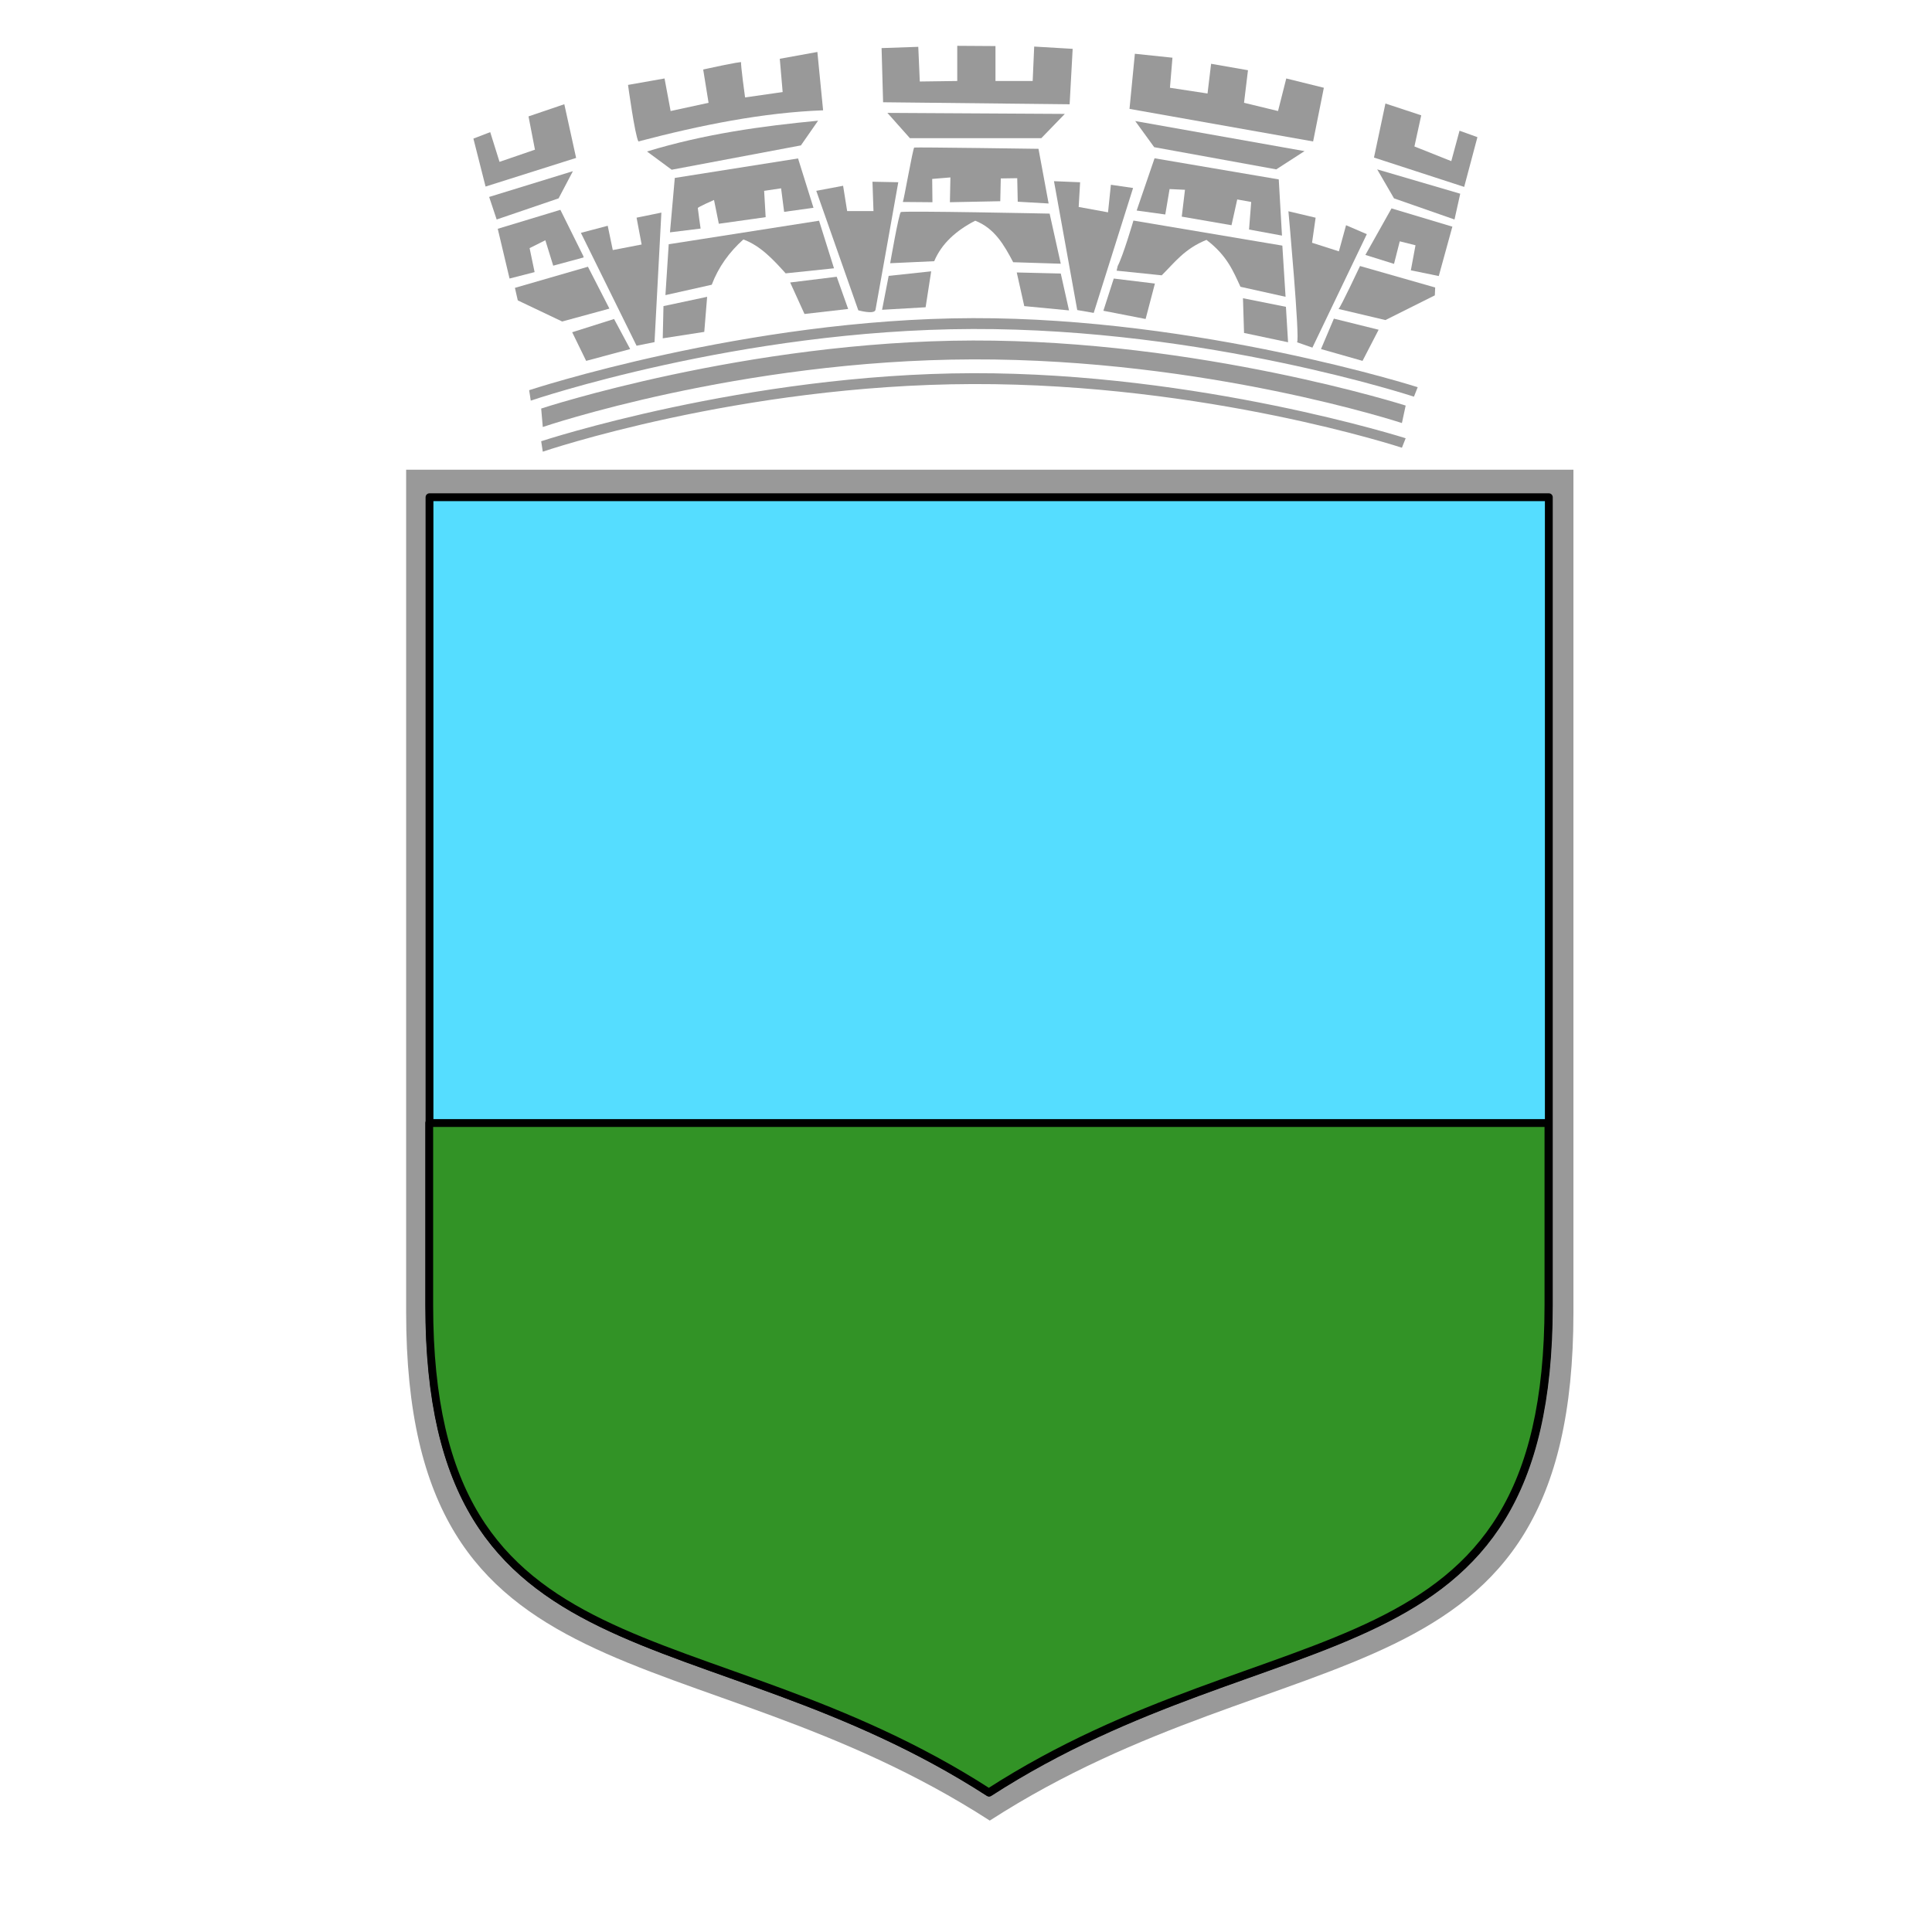 <?xml version="1.0" encoding="UTF-8" standalone="no"?>
<svg
   xmlns:dc="http://purl.org/dc/elements/1.1/"
   xmlns:cc="http://creativecommons.org/ns#"
   xmlns:rdf="http://www.w3.org/1999/02/22-rdf-syntax-ns#"
   xmlns:svg="http://www.w3.org/2000/svg"
   xmlns="http://www.w3.org/2000/svg"
   xmlns:sodipodi="http://sodipodi.sourceforge.net/DTD/sodipodi-0.dtd"
   xmlns:inkscape="http://www.inkscape.org/namespaces/inkscape"
   width="400"
   height="400"
   viewBox="0 0 105.833 105.833"
   version="1.1"
   id="svg8"
   inkscape:version="1.0.2-2 (e86c870879, 2021-01-15)"
   sodipodi:docname="icone.svg">
  <defs
     id="defs2">
    <filter
       inkscape:collect="always"
       style="color-interpolation-filters:sRGB"
       id="filter861"
       x="-0.001"
       width="1.001"
       y="-0"
       height="1.001">
      <feGaussianBlur
         inkscape:collect="always"
         stdDeviation="0.015"
         id="feGaussianBlur863" />
    </filter>
    <filter
       inkscape:collect="always"
       style="color-interpolation-filters:sRGB"
       id="filter956"
       x="-0"
       width="1.001"
       y="-0"
       height="1">
      <feGaussianBlur
         inkscape:collect="always"
         stdDeviation="0.009"
         id="feGaussianBlur958" />
    </filter>
  </defs>
  <sodipodi:namedview
     id="base"
     pagecolor="#ffffff"
     bordercolor="#666666"
     borderopacity="1.0"
     inkscape:pageopacity="0.0"
     inkscape:pageshadow="2"
     inkscape:zoom="0.7"
     inkscape:cx="412.78418"
     inkscape:cy="60.776469"
     inkscape:document-units="mm"
     inkscape:current-layer="layer1"
     inkscape:document-rotation="0"
     showgrid="false"
     units="px"
     showguides="true"
     inkscape:guide-bbox="true"
     inkscape:window-width="1366"
     inkscape:window-height="705"
     inkscape:window-x="-8"
     inkscape:window-y="-8"
     inkscape:window-maximized="1" />
  <g
     inkscape:label="Layer 1"
     inkscape:groupmode="layer"
     id="layer1">
    <path
       id="rect833"
       style="font-variation-settings:normal;vector-effect:none;fill:#999999;fill-opacity:1;fill-rule:evenodd;stroke:#000000;stroke-width:0;stroke-linecap:round;stroke-linejoin:round;stroke-miterlimit:4;stroke-dasharray:none;stroke-dashoffset:0;stroke-opacity:1;stop-color:#000000"
       d="m 22.248,25.729 v 46.164 c 0,21.915 15.559,17.246 31.971,27.837 C 70.631,89.138 86.191,93.808 86.191,71.893 V 25.729 H 54.219 Z" />
    <g
       id="g1237"
       transform="translate(-56.025,16.942)">
      <g
         id="g1231">
        <g
           id="g1089"
           transform="matrix(0.799,0,0,0.799,10.622,12.958)"
           style="fill:#55ddff;fill-opacity:1;filter:url(#filter861)">
          <path
             id="rect833-4-9"
             style="font-variation-settings:normal;vector-effect:none;fill:#55ddff;fill-opacity:1;fill-rule:evenodd;stroke:#000000;stroke-width:0.537;stroke-linecap:round;stroke-linejoin:round;stroke-miterlimit:4;stroke-dasharray:none;stroke-dashoffset:0;stroke-opacity:1;stop-color:#000000"
             d="M 86.271,-3.333 V 52.071 c 0,26.301 18.674,20.698 38.37,33.409 19.697,-12.712 38.37,-7.108 38.37,-33.409 V -3.333 h -38.37 z" />
        </g>
      </g>
      <path
         id="rect833-4-9-1"
         style="font-variation-settings:normal;opacity:0.999;vector-effect:none;fill:#329326;fill-opacity:1;fill-rule:evenodd;stroke:#000000;stroke-width:1.89;stroke-linecap:round;stroke-linejoin:round;stroke-miterlimit:4;stroke-dasharray:none;stroke-dashoffset:0;stroke-opacity:1;filter:url(#filter956);stop-color:#000000"
         d="m 372.043,182.105 v 43.953 c 0,92.567 65.721,72.846 135.043,117.584 69.322,-44.738 135.045,-25.017 135.045,-117.584 v -43.953 z"
         transform="matrix(0.227,0,0,0.227,-4.916,3.239)" />
    </g>
    <g
       id="g1227"
       style="fill:#999999;stroke-width:0;stroke-miterlimit:4;stroke-dasharray:none"
       transform="matrix(0.415,0,0,0.415,34.344,24.18)">
      <path
         id="rect1026"
         style="font-variation-settings:normal;opacity:1;vector-effect:none;fill:#999999;fill-opacity:1;fill-rule:evenodd;stroke:#000000;stroke-width:0;stroke-linecap:round;stroke-linejoin:round;stroke-miterlimit:4;stroke-dasharray:none;stroke-dashoffset:0;stroke-opacity:1;stop-color:#000000;stop-opacity:1"
         d="m -11.322,-0.023 c 0,0 27.051,-8.912 56.985,-8.981 29.933,-0.069 57.126,8.586 57.126,8.586 l -0.496,1.252 c 0,0 -25.774,-8.488 -56.654,-8.404 -30.88,0.084 -56.749,8.926 -56.749,8.926 z"
         sodipodi:nodetypes="czcczcc" />
      <path
         id="rect1026-4"
         style="font-variation-settings:normal;vector-effect:none;fill:#999999;fill-opacity:1;fill-rule:evenodd;stroke:#000000;stroke-width:0;stroke-linecap:round;stroke-linejoin:round;stroke-miterlimit:4;stroke-dasharray:none;stroke-dashoffset:0;stroke-opacity:1;stop-color:#000000"
         d="m -12.909,-6.761 c 0,0 28.639,-9.441 58.572,-9.51 29.933,-0.069 58.714,9.115 58.714,9.115 l -0.496,1.252 c 0,0 -27.362,-9.017 -58.242,-8.933 -30.88,0.084 -58.336,9.455 -58.336,9.455 z"
         sodipodi:nodetypes="czcczcc" />
      <path
         id="rect1026-4-6"
         style="font-variation-settings:normal;vector-effect:none;fill:#999999;fill-opacity:1;fill-rule:evenodd;stroke:#000000;stroke-width:0;stroke-linecap:round;stroke-linejoin:round;stroke-miterlimit:4;stroke-dasharray:none;stroke-dashoffset:0;stroke-opacity:1;stop-color:#000000"
         d="m -11.322,-4.338 c 0,0 27.051,-8.912 56.985,-8.981 29.933,-0.069 57.126,8.586 57.126,8.586 l -0.496,2.31 c 0,0 -25.774,-8.488 -56.654,-8.404 -30.88,0.084 -56.749,8.926 -56.749,8.926 z"
         sodipodi:nodetypes="czcczcc" />
      <g
         id="g1087"
         style="fill:#999999;stroke-width:0;stroke-miterlimit:4;stroke-dasharray:none">
        <path
           style="fill:#999999;stroke:#000000;stroke-width:0;stroke-linecap:butt;stroke-linejoin:miter;stroke-miterlimit:4;stroke-dasharray:none;stroke-opacity:1"
           d="m 4.725,-13.607 5.481,-0.85 0.378,-4.63 -5.764,1.228 z"
           id="path1069" />
        <path
           style="fill:#999999;stroke:#000000;stroke-width:0;stroke-linecap:butt;stroke-linejoin:miter;stroke-miterlimit:4;stroke-dasharray:none;stroke-opacity:1"
           d="m 23.435,-16.82 5.764,-0.661 -1.512,-4.252 -6.142,0.756 z"
           id="path1071" />
        <path
           style="fill:#999999;stroke:#000000;stroke-width:0;stroke-linecap:butt;stroke-linejoin:miter;stroke-miterlimit:4;stroke-dasharray:none;stroke-opacity:1"
           d="m 11.192,-20.68 c 0.875,-2.317 2.294,-4.293 4.176,-5.98 2.265,0.843 3.93,2.647 5.579,4.477 l 6.381,-0.668 -1.971,-6.281 -19.845,3.107 -0.434,6.715 z"
           id="path1073"
           sodipodi:nodetypes="cccccccc" />
        <path
           style="fill:#999999;stroke:#000000;stroke-width:0;stroke-linecap:butt;stroke-linejoin:miter;stroke-miterlimit:4;stroke-dasharray:none;stroke-opacity:1"
           d="m 5.679,-27.596 0.635,-7.183 16.27,-2.572 2.038,6.515 -3.875,0.535 -0.401,-3.107 -2.238,0.334 0.2,3.475 -6.181,0.869 -0.635,-3.14 c 0,0 -2.138,0.935 -2.138,1.069 0,0.134 0.367,2.706 0.367,2.706 z"
           id="path1075" />
        <path
           style="fill:#999999;stroke:#000000;stroke-width:0;stroke-linecap:butt;stroke-linejoin:miter;stroke-miterlimit:4;stroke-dasharray:none;stroke-opacity:1"
           d="m 2.646,-38.27 c 7.679,-2.335 15.155,-3.35 22.584,-4.063 l -2.268,3.26 -17.056,3.213 z"
           id="path1077"
           sodipodi:nodetypes="ccccc" />
        <path
           style="fill:#999999;stroke:#000000;stroke-width:0;stroke-linecap:butt;stroke-linejoin:miter;stroke-miterlimit:4;stroke-dasharray:none;stroke-opacity:1"
           d="m 1.512,-39.593 c -0.472,-0.85 -1.37,-7.465 -1.37,-7.465 l 4.819,-0.85 0.803,4.299 5.008,-1.087 -0.709,-4.394 c 0,0 5.103,-1.134 5.008,-0.945 -0.094,0.189 0.52,4.63 0.52,4.63 l 4.961,-0.709 -0.378,-4.394 4.961,-0.898 0.756,7.701 c -7.912,0.298 -16.091,1.931 -24.379,4.11 z"
           id="path1079"
           sodipodi:nodetypes="ccccccscccccc" />
      </g>
      <path
         style="fill:#999999;stroke:#000000;stroke-width:0;stroke-linecap:butt;stroke-linejoin:miter;stroke-miterlimit:4;stroke-dasharray:none;stroke-opacity:1"
         d="m 30.536,-17.306 c 0,0 2.138,0.601 2.272,-0.067 0.134,-0.668 3.007,-16.838 3.007,-16.838 l -3.408,-0.067 0.134,3.875 h -3.475 l -0.535,-3.341 -3.541,0.668 z"
         id="path1133" />
      <path
         style="fill:#999999;stroke:#000000;stroke-width:0;stroke-linecap:butt;stroke-linejoin:miter;stroke-miterlimit:4;stroke-dasharray:none;stroke-opacity:1"
         d="m 33.676,-17.373 0.869,-4.477 5.613,-0.601 -0.735,4.744 z"
         id="path1135" />
      <path
         style="fill:#999999;stroke:#000000;stroke-width:0;stroke-linecap:butt;stroke-linejoin:miter;stroke-miterlimit:4;stroke-dasharray:none;stroke-opacity:1"
         d="m 34.745,-23.52 c 0,0 1.136,-6.548 1.403,-6.749 0.267,-0.2 19.644,0.2 19.644,0.2 l 1.47,6.615 -6.281,-0.2 c -1.192,-2.262 -2.452,-4.478 -5.011,-5.479 -2.567,1.324 -4.454,3.056 -5.412,5.345 z"
         id="path1139"
         sodipodi:nodetypes="cscccccc" />
      <path
         style="fill:#999999;stroke:#000000;stroke-width:0;stroke-linecap:butt;stroke-linejoin:miter;stroke-miterlimit:4;stroke-dasharray:none;stroke-opacity:1"
         d="m 36.415,-31.605 c 0.134,-0.234 1.336,-7.116 1.503,-7.183 0.167,-0.067 16.404,0.167 16.404,0.167 l 1.336,7.216 -4.076,-0.234 -0.067,-3.107 -2.172,0.033 -0.067,3.007 -6.648,0.134 0.067,-3.274 -2.405,0.2 0.033,3.074 z"
         id="path1141" />
      <path
         style="fill:#999999;stroke:#000000;stroke-width:0;stroke-linecap:butt;stroke-linejoin:miter;stroke-miterlimit:4;stroke-dasharray:none;stroke-opacity:1"
         d="m 34.378,-43.364 2.973,3.341 h 17.339 l 3.107,-3.207 z"
         id="path1143" />
      <path
         style="fill:#999999;stroke:#000000;stroke-width:0;stroke-linecap:butt;stroke-linejoin:miter;stroke-miterlimit:4;stroke-dasharray:none;stroke-opacity:1"
         d="m 33.81,-44.768 -0.2,-7.149 4.844,-0.167 0.2,4.577 4.944,-0.067 v -4.644 l 5.045,0.033 v 4.61 h 4.911 l 0.2,-4.544 5.078,0.301 -0.401,7.317 z"
         id="path1145" />
      <path
         style="fill:#999999;stroke:#000000;stroke-width:0;stroke-linecap:butt;stroke-linejoin:miter;stroke-miterlimit:4;stroke-dasharray:none;stroke-opacity:1"
         d="m 51.452,-22.301 0.992,4.441 5.906,0.567 -1.087,-4.866 z"
         id="path1147" />
      <path
         style="fill:#999999;stroke:#000000;stroke-width:0;stroke-linecap:butt;stroke-linejoin:miter;stroke-miterlimit:4;stroke-dasharray:none;stroke-opacity:1"
         d="m 59.437,-17.34 -3.071,-17.009 3.449,0.142 -0.189,3.26 3.874,0.709 0.378,-3.638 2.929,0.425 -5.197,16.489 z"
         id="path1149" />
      <path
         style="fill:#999999;stroke:#000000;stroke-width:0;stroke-linecap:butt;stroke-linejoin:miter;stroke-miterlimit:4;stroke-dasharray:none;stroke-opacity:1"
         d="m 62.886,-17.245 1.37,-4.252 5.433,0.661 -1.228,4.677 z"
         id="path1151" />
      <path
         style="fill:#999999;stroke:#000000;stroke-width:0;stroke-linecap:butt;stroke-linejoin:miter;stroke-miterlimit:4;stroke-dasharray:none;stroke-opacity:1"
         d="m 64.776,-23.151 c 0.709,-1.323 2.079,-6 2.079,-6 l 19.655,3.307 0.425,6.756 -5.953,-1.323 c -0.959,-2.063 -1.768,-4.126 -4.488,-6.189 -2.902,1.17 -4.213,3.003 -5.906,4.677 l -5.953,-0.614 z"
         id="path1153"
         sodipodi:nodetypes="ccccccccc" />
      <path
         style="fill:#999999;stroke:#000000;stroke-width:0;stroke-linecap:butt;stroke-linejoin:miter;stroke-miterlimit:4;stroke-dasharray:none;stroke-opacity:1"
         d="m 67.28,-30.474 2.362,-6.898 16.395,2.788 0.425,7.418 -4.347,-0.803 0.283,-3.638 -1.843,-0.331 -0.756,3.402 -6.567,-1.134 0.425,-3.544 -2.032,-0.095 -0.567,3.355 z"
         id="path1155" />
      <path
         style="fill:#999999;stroke:#000000;stroke-width:0;stroke-linecap:butt;stroke-linejoin:miter;stroke-miterlimit:4;stroke-dasharray:none;stroke-opacity:1"
         d="m 67.091,-42.286 2.504,3.449 16.111,2.929 3.733,-2.41 z"
         id="path1157" />
      <path
         style="fill:#999999;stroke:#000000;stroke-width:0;stroke-linecap:butt;stroke-linejoin:miter;stroke-miterlimit:4;stroke-dasharray:none;stroke-opacity:1"
         d="m 66.335,-43.892 0.709,-7.276 4.961,0.52 -0.331,3.969 4.961,0.756 0.472,-3.922 4.866,0.85 -0.52,4.299 4.488,1.087 1.087,-4.299 4.961,1.228 -1.417,7.087 z"
         id="path1159" />
      <path
         style="fill:#999999;stroke:#000000;stroke-width:0;stroke-linecap:butt;stroke-linejoin:miter;stroke-miterlimit:4;stroke-dasharray:none;stroke-opacity:1"
         d="m 81.454,-14.316 -0.142,-4.583 5.67,1.134 0.283,4.677 z"
         id="path1163" />
      <path
         style="fill:#999999;stroke:#000000;stroke-width:0;stroke-linecap:butt;stroke-linejoin:miter;stroke-miterlimit:4;stroke-dasharray:none;stroke-opacity:1"
         d="m 88.446,-13.087 c 0.425,-0.189 -1.134,-17.292 -1.134,-17.292 l 3.591,0.85 -0.472,3.307 3.544,1.134 0.945,-3.449 2.74,1.181 -7.182,14.977 z"
         id="path1165" />
      <path
         style="fill:#999999;stroke:#000000;stroke-width:0;stroke-linecap:butt;stroke-linejoin:miter;stroke-miterlimit:4;stroke-dasharray:none;stroke-opacity:1"
         d="m 91.612,-12.19 1.701,-4.016 5.906,1.465 -2.126,4.11 z"
         id="path1167" />
      <path
         style="fill:#999999;stroke:#000000;stroke-width:0;stroke-linecap:butt;stroke-linejoin:miter;stroke-miterlimit:4;stroke-dasharray:none;stroke-opacity:1"
         d="m 93.927,-17.481 c 0.283,-0.236 2.835,-5.67 2.835,-5.67 l 9.922,2.835 -0.047,1.039 -6.52,3.26 z"
         id="path1171" />
      <path
         style="fill:#999999;stroke:#000000;stroke-width:0;stroke-linecap:butt;stroke-linejoin:miter;stroke-miterlimit:4;stroke-dasharray:none;stroke-opacity:1"
         d="m 97.471,-24.616 3.449,-6.142 8.032,2.41 -1.795,6.52 -3.685,-0.756 0.614,-3.307 -2.079,-0.52 -0.756,2.977 z"
         id="path1173" />
      <path
         style="fill:#999999;stroke:#000000;stroke-width:0;stroke-linecap:butt;stroke-linejoin:miter;stroke-miterlimit:4;stroke-dasharray:none;stroke-opacity:1"
         d="m 109.991,-32.695 -0.756,3.402 -7.985,-2.788 -2.221,-3.827 z"
         id="path1175" />
      <path
         style="fill:#999999;stroke:#000000;stroke-width:0;stroke-linecap:butt;stroke-linejoin:miter;stroke-miterlimit:4;stroke-dasharray:none;stroke-opacity:1"
         d="m 98.605,-37.467 1.512,-7.134 4.725,1.559 -0.898,4.11 4.866,1.937 1.087,-4.016 2.362,0.85 -1.748,6.567 z"
         id="path1177" />
      <path
         style="fill:#999999;stroke:#000000;stroke-width:0;stroke-linecap:butt;stroke-linejoin:miter;stroke-miterlimit:4;stroke-dasharray:none;stroke-opacity:1"
         d="m 1.27,-12.628 2.369,-0.478 0.905,-17.095 -3.274,0.668 0.668,3.541 -3.809,0.735 -0.668,-3.207 -3.541,0.935 z"
         id="path1179"
         sodipodi:nodetypes="ccccccccc" />
      <path
         style="fill:#999999;stroke:#000000;stroke-width:0;stroke-linecap:butt;stroke-linejoin:miter;stroke-miterlimit:4;stroke-dasharray:none;stroke-opacity:1"
         d="m -7.229,-14.41 1.843,3.78 5.811,-1.559 -2.126,-3.969 z"
         id="path1181" />
      <path
         style="fill:#999999;stroke:#000000;stroke-width:0;stroke-linecap:butt;stroke-linejoin:miter;stroke-miterlimit:4;stroke-dasharray:none;stroke-opacity:1"
         d="m -2.315,-17.529 -2.835,-5.528 -9.638,2.788 0.378,1.654 5.859,2.788 z"
         id="path1183" />
      <path
         style="fill:#999999;stroke:#000000;stroke-width:0;stroke-linecap:butt;stroke-linejoin:miter;stroke-miterlimit:4;stroke-dasharray:none;stroke-opacity:1"
         d="m -5.764,-24.474 -3.024,-6.095 -8.268,2.504 1.559,6.567 3.307,-0.85 -0.661,-3.166 2.079,-1.039 1.039,3.355 4.016,-1.087 z"
         id="path1185" />
      <path
         style="fill:#999999;stroke:#000000;stroke-width:0;stroke-linecap:butt;stroke-linejoin:miter;stroke-miterlimit:4;stroke-dasharray:none;stroke-opacity:1"
         d="m -18.19,-32.27 0.992,2.977 8.174,-2.788 1.89,-3.591 z"
         id="path1187" />
      <path
         style="fill:#999999;stroke:#000000;stroke-width:0;stroke-linecap:butt;stroke-linejoin:miter;stroke-miterlimit:4;stroke-dasharray:none;stroke-opacity:1"
         d="m -20.269,-39.971 1.606,6.331 11.953,-3.78 -1.559,-7.087 -4.725,1.606 0.85,4.394 -4.677,1.606 -1.228,-3.922 z"
         id="path1189" />
    </g>
  </g>
</svg>
